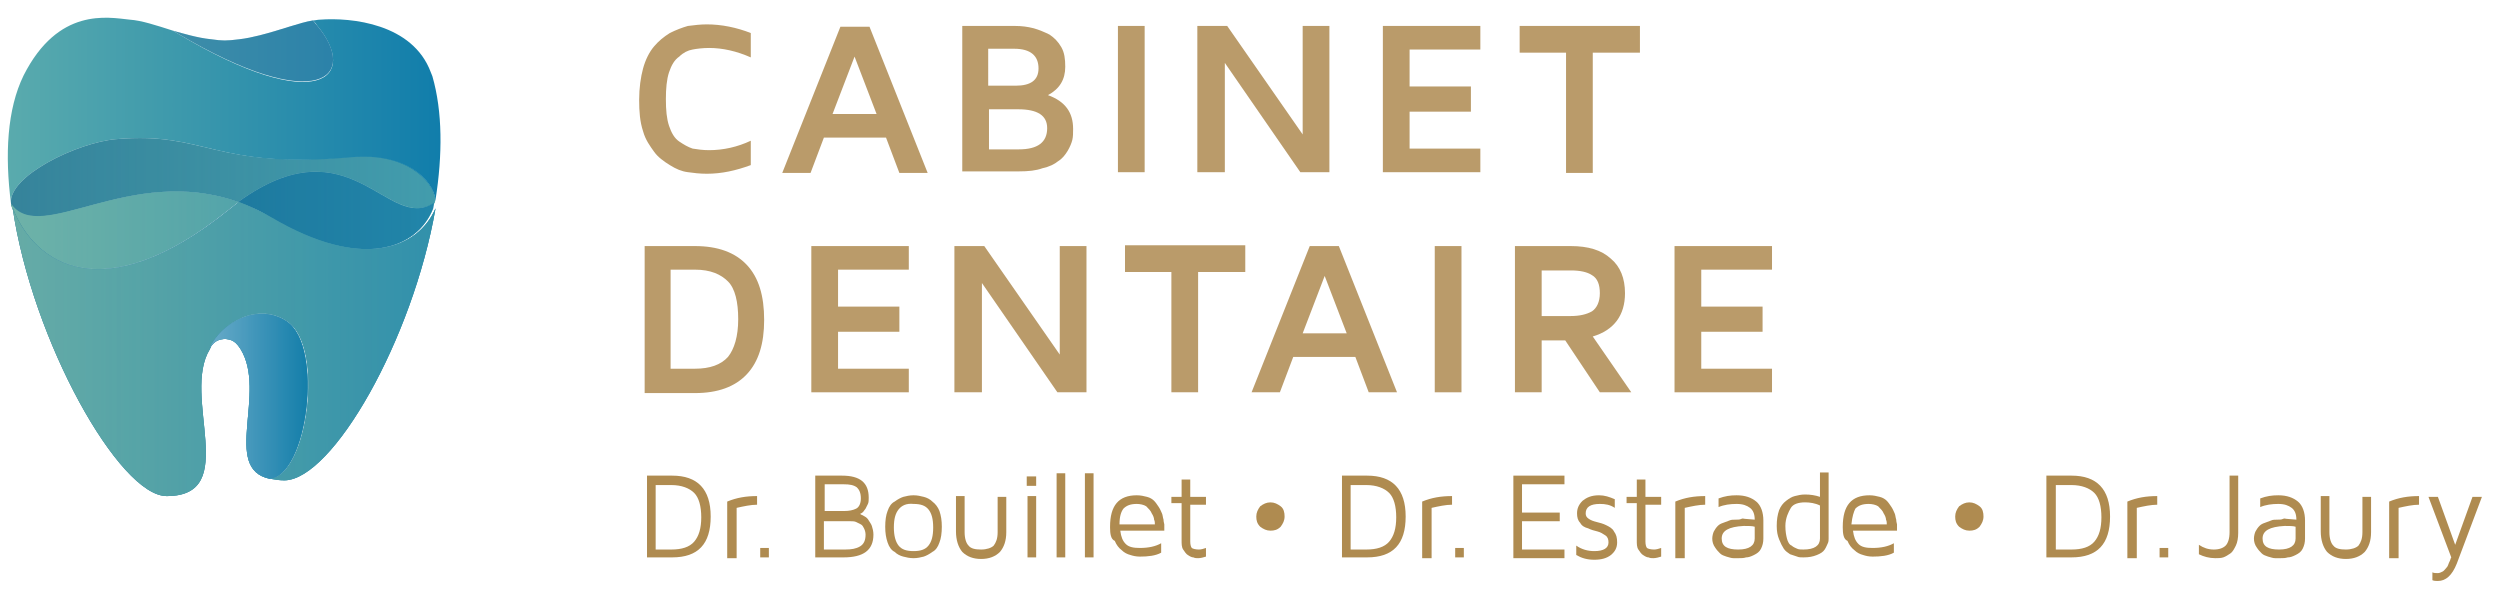 <?xml version="1.0" encoding="iso-8859-1"?>
<!-- Generator: Adobe Illustrator 15.1.0, SVG Export Plug-In  -->
<!DOCTYPE svg PUBLIC "-//W3C//DTD SVG 1.1//EN" "http://www.w3.org/Graphics/SVG/1.1/DTD/svg11.dtd">
<svg version="1.1"
	 xmlns="http://www.w3.org/2000/svg" xmlns:xlink="http://www.w3.org/1999/xlink" xmlns:a="http://ns.adobe.com/AdobeSVGViewerExtensions/3.0/"
	 x="0px" y="0px" width="318px" height="75px" viewBox="-1 1.3 318 75"
	 style="overflow:visible;enable-background:new -1 1.3 318 75;" xml:space="preserve">
<defs>
</defs>
<g>
	<path style="fill:#BA9B6A;" d="M80.8,18c-0.4-1.2-0.5-2.5-0.5-4c0-1.5,0.2-2.9,0.5-4s0.8-2.1,1.4-2.8s1.2-1.2,2-1.7
		c0.8-0.4,1.6-0.7,2.3-0.9c0.8-0.1,1.6-0.2,2.4-0.2c1.9,0,3.8,0.4,5.6,1.1v3.1c-1.8-0.8-3.6-1.2-5.3-1.2c-0.8,0-1.6,0.1-2.1,0.2
		c-0.6,0.1-1.2,0.4-1.7,0.9c-0.6,0.4-1,1.1-1.3,2c-0.3,0.9-0.4,2.1-0.4,3.4c0,1.4,0.1,2.5,0.4,3.4c0.3,0.9,0.7,1.6,1.3,2
		c0.6,0.4,1.1,0.7,1.7,0.9c0.6,0.1,1.3,0.2,2.1,0.2c1.8,0,3.6-0.4,5.3-1.2v3.1c-1.9,0.7-3.7,1.1-5.6,1.1c-0.9,0-1.7-0.1-2.4-0.2
		c-0.8-0.1-1.5-0.4-2.3-0.9s-1.5-1-2-1.7S81.1,19.1,80.8,18z"/>
	<path style="fill:#BA9B6A;" d="M98.5,23.3l7.4-18.6h3.7l7.4,18.6h-3.6l-1.7-4.5h-7.9l-1.7,4.5H98.5z M104.9,15.8h5.6l-2.8-7.3
		L104.9,15.8z"/>
	<path style="fill:#BA9B6A;" d="M121.4,23.3V4.6h6.7c0.9,0,1.6,0.1,2.4,0.3c0.7,0.2,1.4,0.5,2,0.8c0.6,0.4,1.1,0.9,1.5,1.6
		s0.5,1.5,0.5,2.5c0,1.6-0.7,2.8-2.2,3.6c2.2,0.8,3.2,2.2,3.2,4.3c0,0.5,0,1-0.1,1.4c-0.1,0.4-0.3,0.9-0.6,1.4
		c-0.3,0.5-0.7,1-1.2,1.3c-0.5,0.4-1.1,0.7-2,0.9c-0.8,0.3-1.8,0.4-3,0.4H121.4z M124.7,12.2h3.5c1.9,0,2.9-0.7,2.9-2.2
		c0-1.6-1-2.5-3.1-2.5h-3.3V12.2z M124.7,20.3h3.9c2.4,0,3.6-0.9,3.6-2.7c0-1.6-1.2-2.4-3.7-2.4h-3.7V20.3z"/>
	<path style="fill:#BA9B6A;" d="M141.2,23.3V4.6h3.4v18.6H141.2z"/>
	<path style="fill:#BA9B6A;" d="M151.3,23.3V4.6h3.8l9.6,13.8V4.6h3.4v18.6h-3.7l-9.6-13.9v13.9H151.3z"/>
	<path style="fill:#BA9B6A;" d="M174.9,23.3V4.6h12.4v3h-9v4.7h7.8v3.2h-7.8v4.7h9v3H174.9z"/>
	<path style="fill:#BA9B6A;" d="M192.3,8V4.6h15.3V8h-6v15.3h-3.4V8H192.3z"/>
	<path style="fill:#BA9B6A;" d="M81,51.2V32.6h6.4c2.9,0,5.1,0.8,6.6,2.4c1.5,1.6,2.2,3.9,2.2,7c0,3-0.7,5.3-2.2,6.9
		c-1.5,1.6-3.7,2.4-6.6,2.4H81z M84.3,48.2h3.1c1.9,0,3.3-0.5,4.2-1.5c0.8-1,1.3-2.6,1.3-4.8c0-2.2-0.4-3.9-1.3-4.8
		s-2.2-1.5-4.2-1.5h-3.1V48.2z"/>
	<path style="fill:#BA9B6A;" d="M102.2,51.2V32.6h12.4v3h-9v4.7h7.8v3.2h-7.8v4.7h9v3H102.2z"/>
	<path style="fill:#BA9B6A;" d="M120.4,51.2V32.6h3.8l9.6,13.8V32.6h3.4v18.6h-3.7l-9.6-13.9v13.9H120.4z"/>
	<path style="fill:#BA9B6A;" d="M142.1,35.9v-3.4h15.3v3.4h-6v15.3H148V35.9H142.1z"/>
	<path style="fill:#BA9B6A;" d="M158.2,51.2l7.4-18.6h3.7l7.4,18.6h-3.6l-1.7-4.5h-7.9l-1.7,4.5H158.2z M164.7,43.7h5.6l-2.8-7.3
		L164.7,43.7z"/>
	<path style="fill:#BA9B6A;" d="M181.5,51.2V32.6h3.4v18.6H181.5z"/>
	<path style="fill:#BA9B6A;" d="M191.7,51.2V32.6h7.1c2.2,0,3.9,0.5,5.1,1.6c1.2,1,1.8,2.5,1.8,4.4c0,2.8-1.4,4.7-4.1,5.5l4.9,7.1
		h-4l-4.4-6.6h-3v6.6H191.7z M195.1,41.5h3.7c1.1,0,2-0.2,2.7-0.6c0.6-0.4,1-1.2,1-2.3c0-1.1-0.3-1.9-1-2.3
		c-0.6-0.4-1.5-0.6-2.7-0.6h-3.7V41.5z"/>
	<path style="fill:#BA9B6A;" d="M212,51.2V32.6h12.4v3h-9v4.7h7.8v3.2h-7.8v4.7h9v3H212z"/>
</g>
<g>
	<path style="fill:#AF8B50;" d="M81.3,72.2V61.8h3.2c3.2,0,4.9,1.7,4.9,5.2s-1.6,5.2-4.9,5.2H81.3z M82.4,71.2h2
		c1.3,0,2.3-0.3,2.9-1s0.9-1.7,0.9-3.1s-0.3-2.5-0.9-3.1s-1.6-1-2.9-1h-2V71.2z"/>
	<path style="fill:#AF8B50;" d="M91.5,72.2v-7.1c1.2-0.5,2.4-0.7,3.8-0.7v1.1c-0.8,0-1.7,0.2-2.6,0.4v6.4H91.5z"/>
	<path style="fill:#AF8B50;" d="M95.7,72.2V71h1.1v1.2H95.7z"/>
	<path style="fill:#AF8B50;" d="M102.7,72.2V61.8h3.4c2.3,0,3.4,0.9,3.4,2.8c0,0.3,0,0.6-0.1,0.8c-0.1,0.2-0.2,0.4-0.3,0.6
		c-0.1,0.1-0.2,0.3-0.3,0.4c-0.1,0.1-0.2,0.2-0.3,0.2l-0.1,0.1c0.1,0,0.1,0,0.2,0.1c0.1,0,0.2,0.1,0.4,0.2c0.2,0.1,0.4,0.3,0.5,0.5
		s0.3,0.4,0.4,0.7s0.2,0.7,0.2,1.1c0,2-1.3,2.9-3.8,2.9H102.7z M103.8,66.3h2.6c0.6,0,1.1-0.1,1.5-0.3c0.4-0.2,0.6-0.7,0.6-1.3
		c0-0.7-0.2-1.1-0.5-1.4c-0.4-0.3-0.9-0.4-1.7-0.4h-2.4V66.3z M103.8,71.2h2.7c0.8,0,1.4-0.1,1.9-0.4s0.7-0.8,0.7-1.5
		c0-0.3-0.1-0.6-0.2-0.8c-0.1-0.2-0.2-0.4-0.4-0.5s-0.4-0.2-0.6-0.3c-0.2-0.1-0.5-0.1-0.7-0.1c-0.2,0-0.5,0-0.7,0h-2.7V71.2z"/>
	<path style="fill:#AF8B50;" d="M111.9,70.3c-0.2-0.6-0.3-1.2-0.3-2s0.1-1.5,0.3-2c0.2-0.6,0.5-1,0.9-1.2c0.4-0.3,0.8-0.5,1.1-0.6
		c0.4-0.1,0.8-0.2,1.3-0.2c0.5,0,0.9,0.1,1.3,0.2c0.4,0.1,0.8,0.3,1.1,0.6c0.4,0.3,0.7,0.7,0.9,1.2c0.2,0.6,0.3,1.2,0.3,2
		s-0.1,1.5-0.3,2c-0.2,0.6-0.5,1-0.9,1.2c-0.4,0.3-0.8,0.5-1.1,0.6c-0.4,0.1-0.8,0.2-1.3,0.2c-0.5,0-0.9-0.1-1.3-0.2
		c-0.4-0.1-0.8-0.3-1.1-0.6C112.4,71.3,112.1,70.9,111.9,70.3z M113.3,66.1c-0.4,0.5-0.6,1.2-0.6,2.3c0,1,0.2,1.8,0.6,2.3
		c0.4,0.5,1,0.7,1.9,0.7c0.9,0,1.5-0.2,1.9-0.7c0.4-0.5,0.6-1.2,0.6-2.3s-0.2-1.8-0.6-2.3c-0.4-0.5-1-0.7-1.9-0.7
		C114.3,65.3,113.7,65.6,113.3,66.1z"/>
	<path style="fill:#AF8B50;" d="M120.6,68.9v-4.5h1.1V69c0,0.8,0.2,1.4,0.5,1.7c0.3,0.4,0.9,0.5,1.6,0.5c0.7,0,1.3-0.2,1.6-0.5
		c0.3-0.4,0.5-0.9,0.5-1.7v-4.5h1.1v4.5c0,1.1-0.3,1.9-0.8,2.5c-0.6,0.6-1.4,0.9-2.4,0.9s-1.8-0.3-2.4-0.9
		C120.9,70.9,120.6,70,120.6,68.9z"/>
	<path style="fill:#AF8B50;" d="M129.6,63.1v-1.2h1.2v1.2H129.6z M129.7,72.2h1.1v-7.8h-1.1V72.2z"/>
	<path style="fill:#AF8B50;" d="M133.4,72.2V61.5h1.1v10.7H133.4z"/>
	<path style="fill:#AF8B50;" d="M137,72.2V61.5h1.1v10.7H137z"/>
	<path style="fill:#AF8B50;" d="M140.2,68.4C140.2,68.4,140.2,68.4,140.2,68.4c0-0.1,0-0.1,0-0.1c0-2.7,1.1-4,3.4-4
		c0.5,0,0.9,0.1,1.3,0.2c0.4,0.1,0.7,0.3,0.9,0.5s0.4,0.5,0.6,0.8s0.3,0.6,0.4,0.8s0.1,0.5,0.2,0.8c0,0.3,0.1,0.5,0.1,0.6v0.3l0,0.5
		h-5.6c0.1,0.8,0.3,1.3,0.7,1.7s1,0.5,1.8,0.5c1.1,0,2-0.2,2.7-0.6v1.2c-0.7,0.4-1.7,0.5-2.7,0.5c0,0,0,0,0,0
		c-0.5,0-0.9-0.1-1.2-0.2c-0.4-0.1-0.8-0.3-1.1-0.6c-0.4-0.3-0.7-0.7-0.9-1.2C140.3,69.9,140.2,69.2,140.2,68.4z M141.4,68h4.5
		c0-0.2,0-0.4-0.1-0.6c0-0.2-0.1-0.5-0.3-0.8c-0.1-0.3-0.4-0.6-0.7-0.9c-0.3-0.2-0.8-0.3-1.2-0.3c-0.8,0-1.3,0.2-1.7,0.6
		C141.6,66.4,141.4,67,141.4,68z"/>
	<path style="fill:#AF8B50;" d="M148,65.5v-1h1.3v-2.2h1.1v2.2h2v1h-2v4.7c0,0.4,0.1,0.7,0.2,0.8s0.5,0.2,0.9,0.2
		c0.3,0,0.6-0.1,0.9-0.2v1.1c-0.3,0.1-0.7,0.2-1,0.2c0,0,0,0,0,0c-0.2,0-0.4,0-0.6-0.1c-0.2,0-0.4-0.1-0.7-0.3
		c-0.2-0.1-0.4-0.4-0.6-0.7c-0.2-0.3-0.2-0.7-0.2-1.2v-4.7H148z"/>
	<path style="fill:#AF8B50;" d="M159.3,68.3c-0.4-0.4-0.5-0.8-0.5-1.3c0-0.5,0.2-0.9,0.5-1.3c0.4-0.3,0.8-0.5,1.3-0.5
		c0.5,0,0.9,0.2,1.3,0.5s0.5,0.8,0.5,1.3c0,0.5-0.2,0.9-0.5,1.3c-0.4,0.4-0.8,0.5-1.3,0.5C160.1,68.8,159.7,68.6,159.3,68.3z"/>
	<path style="fill:#AF8B50;" d="M169.7,72.2V61.8h3.2c3.2,0,4.9,1.7,4.9,5.2s-1.6,5.2-4.9,5.2H169.7z M170.8,71.2h2
		c1.3,0,2.3-0.3,2.9-1s0.9-1.7,0.9-3.1s-0.3-2.5-0.9-3.1s-1.6-1-2.9-1h-2V71.2z"/>
	<path style="fill:#AF8B50;" d="M179.9,72.2v-7.1c1.2-0.5,2.4-0.7,3.8-0.7v1.1c-0.8,0-1.7,0.2-2.6,0.4v6.4H179.9z"/>
	<path style="fill:#AF8B50;" d="M184.1,72.2V71h1.1v1.2H184.1z"/>
	<path style="fill:#AF8B50;" d="M191.5,72.2V61.8h6.5v1.1h-5.4v3.6h4.8v1.1h-4.8v3.6h5.4v1.1H191.5z"/>
	<path style="fill:#AF8B50;" d="M199.6,66.6c0-0.6,0.2-1.1,0.7-1.6c0.5-0.4,1.1-0.7,2.1-0.7c0.7,0,1.3,0.2,2,0.5v1.1
		c-0.6-0.4-1.2-0.5-1.9-0.5c-1.2,0-1.8,0.4-1.8,1.2c0,0.3,0.1,0.5,0.4,0.7c0.3,0.2,0.6,0.3,1,0.4c0.4,0.1,0.8,0.2,1.2,0.4
		c0.4,0.2,0.8,0.4,1,0.8c0.3,0.4,0.4,0.8,0.4,1.4c0,0.7-0.3,1.2-0.8,1.6c-0.5,0.4-1.2,0.6-2.1,0.6c-0.9,0-1.6-0.2-2.3-0.6v-1.2
		c0.7,0.5,1.5,0.7,2.3,0.7c1.2,0,1.8-0.4,1.8-1.1c0-0.4-0.1-0.7-0.4-0.9s-0.6-0.4-1-0.5c-0.4-0.1-0.8-0.2-1.2-0.4
		c-0.4-0.1-0.8-0.3-1-0.7C199.7,67.5,199.6,67.1,199.6,66.6z"/>
	<path style="fill:#AF8B50;" d="M205.9,65.5v-1h1.3v-2.2h1.1v2.2h2v1h-2v4.7c0,0.4,0.1,0.7,0.2,0.8s0.5,0.2,0.9,0.2
		c0.3,0,0.6-0.1,0.9-0.2v1.1c-0.3,0.1-0.7,0.2-1,0.2c0,0,0,0,0,0c-0.2,0-0.4,0-0.6-0.1c-0.2,0-0.4-0.1-0.7-0.3
		c-0.2-0.1-0.4-0.4-0.6-0.7c-0.2-0.3-0.2-0.7-0.2-1.2v-4.7H205.9z"/>
	<path style="fill:#AF8B50;" d="M212.1,72.2v-7.1c1.2-0.5,2.4-0.7,3.8-0.7v1.1c-0.8,0-1.7,0.2-2.6,0.4v6.4H212.1z"/>
	<path style="fill:#AF8B50;" d="M216.8,69.8c0-0.3,0.1-0.7,0.2-0.9s0.3-0.5,0.5-0.7c0.2-0.2,0.4-0.3,0.7-0.4
		c0.3-0.1,0.5-0.2,0.8-0.3c0.2-0.1,0.5-0.1,0.8-0.1c0.3,0,0.5,0,0.7-0.1s0.3,0,0.5,0l1.2,0.1c0-0.7-0.2-1.2-0.6-1.5
		c-0.4-0.3-0.9-0.5-1.7-0.5c-0.8,0-1.6,0.1-2.3,0.4v-1.1c0.8-0.3,1.5-0.4,2.3-0.4c1.1,0,1.9,0.3,2.5,0.8c0.6,0.5,0.9,1.4,0.9,2.4
		v2.3c0,0.5-0.1,0.9-0.3,1.3c-0.2,0.4-0.5,0.6-0.9,0.8c-0.4,0.2-0.7,0.3-1,0.3c-0.3,0.1-0.6,0.1-0.9,0.1c-0.2,0-0.5,0-0.7,0
		c-0.3,0-0.5-0.1-0.9-0.2c-0.3-0.1-0.6-0.2-0.8-0.4c-0.2-0.2-0.4-0.4-0.6-0.7C216.9,70.6,216.8,70.2,216.8,69.8z M218,69.8
		c0,1,0.7,1.4,2.1,1.4c0,0,0,0,0,0c1.4,0,2.1-0.5,2.1-1.4v-1.5c-0.3-0.1-0.8-0.1-1.4-0.1C218.9,68.3,218,68.8,218,69.8z"/>
	<path style="fill:#AF8B50;" d="M225,68.2c0-0.8,0.1-1.4,0.3-2c0.2-0.5,0.5-0.9,0.9-1.2c0.4-0.3,0.7-0.5,1.1-0.6
		c0.4-0.1,0.8-0.2,1.3-0.2c0.7,0,1.3,0.1,1.9,0.3v-3.1h1.1v8.4c0,0.2,0,0.4-0.1,0.6c-0.1,0.2-0.2,0.5-0.4,0.8s-0.5,0.5-1,0.7
		s-1,0.3-1.7,0.3c-0.3,0-0.6,0-0.8-0.1c-0.3-0.1-0.6-0.2-0.9-0.3c-0.3-0.2-0.6-0.4-0.8-0.7c-0.2-0.3-0.4-0.7-0.6-1.2
		S225,68.9,225,68.2z M226.1,68.2c0,0.7,0.1,1.2,0.2,1.6c0.1,0.4,0.3,0.8,0.6,0.9c0.2,0.2,0.5,0.3,0.7,0.4c0.2,0.1,0.5,0.1,0.8,0.1
		c1.4,0,2.1-0.5,2.1-1.4v-4.2c-0.6-0.3-1.3-0.4-1.9-0.4c-0.8,0-1.5,0.2-1.8,0.7S226.1,67.2,226.1,68.2z"/>
	<path style="fill:#AF8B50;" d="M233.4,68.4C233.4,68.4,233.4,68.4,233.4,68.4c0-0.1,0-0.1,0-0.1c0-2.7,1.1-4,3.4-4
		c0.5,0,0.9,0.1,1.3,0.2c0.4,0.1,0.7,0.3,0.9,0.5s0.4,0.5,0.6,0.8s0.3,0.6,0.4,0.8s0.1,0.5,0.2,0.8c0,0.3,0.1,0.5,0.1,0.6v0.3l0,0.5
		h-5.6c0.1,0.8,0.3,1.3,0.7,1.7s1,0.5,1.8,0.5c1.1,0,2-0.2,2.7-0.6v1.2c-0.7,0.4-1.7,0.5-2.7,0.5c0,0,0,0,0,0
		c-0.5,0-0.9-0.1-1.2-0.2c-0.4-0.1-0.8-0.3-1.1-0.6c-0.4-0.3-0.7-0.7-0.9-1.2C233.5,69.9,233.4,69.2,233.4,68.4z M234.5,68h4.5
		c0-0.2,0-0.4-0.1-0.6c0-0.2-0.1-0.5-0.3-0.8c-0.1-0.3-0.4-0.6-0.7-0.9c-0.3-0.2-0.8-0.3-1.2-0.3c-0.8,0-1.3,0.2-1.7,0.6
		C234.8,66.4,234.6,67,234.5,68z"/>
	<path style="fill:#AF8B50;" d="M248.2,68.3c-0.4-0.4-0.5-0.8-0.5-1.3c0-0.5,0.2-0.9,0.5-1.3c0.4-0.3,0.8-0.5,1.3-0.5
		c0.5,0,0.9,0.2,1.3,0.5s0.5,0.8,0.5,1.3c0,0.5-0.2,0.9-0.5,1.3c-0.4,0.4-0.8,0.5-1.3,0.5C249,68.8,248.6,68.6,248.2,68.3z"/>
	<path style="fill:#AF8B50;" d="M259.3,72.2V61.8h3.2c3.2,0,4.9,1.7,4.9,5.2s-1.6,5.2-4.9,5.2H259.3z M260.5,71.2h2
		c1.3,0,2.3-0.3,2.9-1s0.9-1.7,0.9-3.1s-0.3-2.5-0.9-3.1s-1.6-1-2.9-1h-2V71.2z"/>
	<path style="fill:#AF8B50;" d="M269.6,72.2v-7.1c1.2-0.5,2.4-0.7,3.8-0.7v1.1c-0.8,0-1.7,0.2-2.6,0.4v6.4H269.6z"/>
	<path style="fill:#AF8B50;" d="M273.7,72.2V71h1.1v1.2H273.7z"/>
	<path style="fill:#AF8B50;" d="M278.7,71.8v-1.2c0.6,0.4,1.2,0.6,1.9,0.6c0.7,0,1.2-0.2,1.5-0.5c0.3-0.3,0.5-0.9,0.5-1.7v-7.2h1.1
		v7.3c0,0.6-0.1,1.2-0.3,1.6c-0.2,0.4-0.4,0.8-0.7,1c-0.3,0.2-0.6,0.4-0.9,0.5c-0.3,0.1-0.7,0.1-1,0.1
		C280,72.3,279.3,72.1,278.7,71.8z"/>
	<path style="fill:#AF8B50;" d="M285.7,69.8c0-0.3,0.1-0.7,0.2-0.9s0.3-0.5,0.5-0.7c0.2-0.2,0.4-0.3,0.7-0.4
		c0.3-0.1,0.5-0.2,0.8-0.3c0.2-0.1,0.5-0.1,0.8-0.1c0.3,0,0.5,0,0.7-0.1s0.3,0,0.5,0l1.2,0.1c0-0.7-0.2-1.2-0.6-1.5
		c-0.4-0.3-0.9-0.5-1.7-0.5c-0.8,0-1.6,0.1-2.3,0.4v-1.1c0.8-0.3,1.5-0.4,2.3-0.4c1.1,0,1.9,0.3,2.5,0.8c0.6,0.5,0.9,1.4,0.9,2.4
		v2.3c0,0.5-0.1,0.9-0.3,1.3c-0.2,0.4-0.5,0.6-0.9,0.8c-0.4,0.2-0.7,0.3-1,0.3c-0.3,0.1-0.6,0.1-0.9,0.1c-0.2,0-0.5,0-0.7,0
		c-0.3,0-0.5-0.1-0.9-0.2c-0.3-0.1-0.6-0.2-0.8-0.4c-0.2-0.2-0.4-0.4-0.6-0.7C285.8,70.6,285.7,70.2,285.7,69.8z M286.8,69.8
		c0,1,0.7,1.4,2.1,1.4c0,0,0,0,0,0c1.4,0,2.1-0.5,2.1-1.4v-1.5c-0.3-0.1-0.8-0.1-1.4-0.1C287.7,68.3,286.8,68.8,286.8,69.8z"/>
	<path style="fill:#AF8B50;" d="M294.2,68.9v-4.5h1.1V69c0,0.8,0.2,1.4,0.5,1.7c0.3,0.4,0.9,0.5,1.6,0.5c0.7,0,1.3-0.2,1.6-0.5
		c0.3-0.4,0.5-0.9,0.5-1.7v-4.5h1.1v4.5c0,1.1-0.3,1.9-0.8,2.5c-0.6,0.6-1.4,0.9-2.4,0.9s-1.8-0.3-2.4-0.9
		C294.5,70.9,294.2,70,294.2,68.9z"/>
	<path style="fill:#AF8B50;" d="M302.9,72.2v-7.1c1.2-0.5,2.4-0.7,3.8-0.7v1.1c-0.8,0-1.7,0.2-2.6,0.4v6.4H302.9z"/>
	<path style="fill:#AF8B50;" d="M307.9,64.5h1.2l2.2,6.1l2.2-6.1h1.2l-3.2,8.5c-0.6,1.5-1.4,2.2-2.4,2.2c-0.2,0-0.5,0-0.7-0.1v-1
		c0.2,0.1,0.4,0.1,0.7,0.1c0.2,0,0.4-0.1,0.6-0.2c0.2-0.1,0.3-0.3,0.5-0.5s0.2-0.4,0.3-0.6c0.1-0.2,0.2-0.4,0.2-0.5l0.1-0.2
		L307.9,64.5z"/>
</g>
<linearGradient id="SVGID_1_" gradientUnits="userSpaceOnUse" x1="0.445" y1="27.243" x2="0.456" y2="27.243">
	<stop  offset="0" style="stop-color:#8CCAAE"/>
	<stop  offset="1" style="stop-color:#0073AB"/>
	<a:midPointStop  offset="0" style="stop-color:#8CCAAE"/>
	<a:midPointStop  offset="0.5" style="stop-color:#8CCAAE"/>
	<a:midPointStop  offset="1" style="stop-color:#0073AB"/>
</linearGradient>
<path style="fill:url(#SVGID_1_);" d="M0.4,27.2C0.4,27.2,0.4,27.2,0.4,27.2C0.4,27.3,0.5,27.3,0.4,27.2C0.5,27.3,0.4,27.2,0.4,27.2
	z"/>
<linearGradient id="SVGID_2_" gradientUnits="userSpaceOnUse" x1="0.424" y1="27.243" x2="50.02" y2="27.243">
	<stop  offset="0" style="stop-color:#00497F"/>
	<stop  offset="1" style="stop-color:#8CCAAE"/>
	<a:midPointStop  offset="0" style="stop-color:#00497F"/>
	<a:midPointStop  offset="0.5" style="stop-color:#00497F"/>
	<a:midPointStop  offset="1" style="stop-color:#8CCAAE"/>
</linearGradient>
<path style="opacity:0.4;fill:url(#SVGID_2_);" d="M0.4,27.2C0.4,27.2,0.4,27.2,0.4,27.2C0.4,27.3,0.5,27.3,0.4,27.2
	C0.5,27.3,0.4,27.2,0.4,27.2z"/>
<linearGradient id="SVGID_3_" gradientUnits="userSpaceOnUse" x1="-37.609" y1="27.492" x2="67.428" y2="27.492">
	<stop  offset="0" style="stop-color:#8CCAAE"/>
	<stop  offset="1" style="stop-color:#0073AB"/>
	<a:midPointStop  offset="0" style="stop-color:#8CCAAE"/>
	<a:midPointStop  offset="0.5" style="stop-color:#8CCAAE"/>
	<a:midPointStop  offset="1" style="stop-color:#0073AB"/>
</linearGradient>
<path style="fill:url(#SVGID_3_);" d="M0.5,27.6c0,0,0,0.1,0,0.1c0-0.1,0-0.3-0.1-0.4c0,0,0,0,0,0c0,0,0,0,0,0
	C0.5,27.4,0.5,27.5,0.5,27.6z"/>
<linearGradient id="SVGID_4_" gradientUnits="userSpaceOnUse" x1="0.421" y1="27.492" x2="54.49" y2="27.492">
	<stop  offset="0" style="stop-color:#00497F"/>
	<stop  offset="1" style="stop-color:#8CCAAE"/>
	<a:midPointStop  offset="0" style="stop-color:#00497F"/>
	<a:midPointStop  offset="0.5" style="stop-color:#00497F"/>
	<a:midPointStop  offset="1" style="stop-color:#8CCAAE"/>
</linearGradient>
<path style="opacity:0.4;fill:url(#SVGID_4_);" d="M0.5,27.6c0,0,0,0.1,0,0.1c0-0.1,0-0.3-0.1-0.4c0,0,0,0,0,0c0,0,0,0,0,0
	C0.5,27.4,0.5,27.5,0.5,27.6z"/>
<linearGradient id="SVGID_5_" gradientUnits="userSpaceOnUse" x1="-3.325" y1="27.492" x2="92.753" y2="27.492">
	<stop  offset="0" style="stop-color:#8CCAAE"/>
	<stop  offset="1" style="stop-color:#0073AB"/>
	<a:midPointStop  offset="0" style="stop-color:#8CCAAE"/>
	<a:midPointStop  offset="0.5" style="stop-color:#8CCAAE"/>
	<a:midPointStop  offset="1" style="stop-color:#0073AB"/>
</linearGradient>
<path style="opacity:0.7;fill:url(#SVGID_5_);adobe-blending-mode:multiply;" d="M0.5,27.6c0,0,0,0.1,0,0.1c0-0.1,0-0.3-0.1-0.4
	c0,0,0,0,0,0c0,0,0,0,0,0C0.5,27.4,0.5,27.5,0.5,27.6z"/>
<linearGradient id="SVGID_6_" gradientUnits="userSpaceOnUse" x1="-37.601" y1="15.363" x2="67.412" y2="15.363">
	<stop  offset="0" style="stop-color:#8CCAAE"/>
	<stop  offset="1" style="stop-color:#0073AB"/>
	<a:midPointStop  offset="0" style="stop-color:#8CCAAE"/>
	<a:midPointStop  offset="0.5" style="stop-color:#8CCAAE"/>
	<a:midPointStop  offset="1" style="stop-color:#0073AB"/>
</linearGradient>
<path style="fill:url(#SVGID_6_);" d="M13.8,19c11.5-1,12.4,3.9,29.9,2.3c6.9-0.6,10.3,2.8,10.7,5.4C55.3,21,55.3,15.5,54,11
	l-0.2-0.5c-2.3-6.2-10.1-7-14.1-6.7c-0.3,0-0.6,0.1-0.9,0.1c0.2,0.2,0.4,0.4,0.5,0.6c5.5,6.6,0.2,11.8-17.8,1
	c-0.2-0.1-0.3-0.2-0.5-0.3c-2.2-0.7-4-1.3-5.5-1.4C12.7,3.5,6.4,2.2,2,10.9C-0.1,15.2-0.4,21,0.4,27.2C0,23.7,8.9,19.4,13.8,19z"/>
<linearGradient id="SVGID_7_" gradientUnits="userSpaceOnUse" x1="-37.601" y1="23.855" x2="67.412" y2="23.855">
	<stop  offset="0" style="stop-color:#8CCAAE"/>
	<stop  offset="1" style="stop-color:#0073AB"/>
	<a:midPointStop  offset="0" style="stop-color:#8CCAAE"/>
	<a:midPointStop  offset="0.5" style="stop-color:#8CCAAE"/>
	<a:midPointStop  offset="1" style="stop-color:#0073AB"/>
</linearGradient>
<path style="fill:url(#SVGID_7_);" d="M29.3,27c14.3-10.4,19,4,25,0.1c0-0.2,0.1-0.3,0.1-0.5c-0.4-2.5-3.8-6-10.7-5.4
	C26.1,22.9,25.3,18,13.8,19C8.9,19.4,0,23.7,0.4,27.2c0,0,0,0,0,0.1C4.1,32.6,15.5,22.1,29.3,27z"/>
<linearGradient id="SVGID_8_" gradientUnits="userSpaceOnUse" x1="0.432" y1="23.855" x2="54.488" y2="23.855">
	<stop  offset="0" style="stop-color:#00497F"/>
	<stop  offset="1" style="stop-color:#8CCAAE"/>
	<a:midPointStop  offset="0" style="stop-color:#00497F"/>
	<a:midPointStop  offset="0.5" style="stop-color:#00497F"/>
	<a:midPointStop  offset="1" style="stop-color:#8CCAAE"/>
</linearGradient>
<path style="opacity:0.4;fill:url(#SVGID_8_);" d="M54.4,26.7c-0.4-2.5-3.8-6-10.7-5.4C26.1,22.9,25.3,18,13.8,19
	C8.9,19.4,0,23.7,0.4,27.2c0,0,0,0,0,0.1c3.6,5.3,15-5.1,28.9-0.2c14.3-10.4,19,4,25,0.1"/>
<linearGradient id="SVGID_9_" gradientUnits="userSpaceOnUse" x1="-37.6" y1="28.093" x2="67.412" y2="28.093">
	<stop  offset="0" style="stop-color:#8CCAAE"/>
	<stop  offset="1" style="stop-color:#0073AB"/>
	<a:midPointStop  offset="0" style="stop-color:#8CCAAE"/>
	<a:midPointStop  offset="0.5" style="stop-color:#8CCAAE"/>
	<a:midPointStop  offset="1" style="stop-color:#0073AB"/>
</linearGradient>
<path style="fill:url(#SVGID_9_);" d="M29.3,27c1.4,0.5,2.8,1.1,4.2,2c11.6,6.8,18.6,3.9,20.6-1.2c0-0.2,0.1-0.5,0.1-0.7
	C48.3,31,43.6,16.6,29.3,27z"/>
<linearGradient id="SVGID_10_" gradientUnits="userSpaceOnUse" x1="0.421" y1="28.093" x2="54.476" y2="28.093">
	<stop  offset="0" style="stop-color:#00497F"/>
	<stop  offset="1" style="stop-color:#8CCAAE"/>
	<a:midPointStop  offset="0" style="stop-color:#00497F"/>
	<a:midPointStop  offset="0.5" style="stop-color:#00497F"/>
	<a:midPointStop  offset="1" style="stop-color:#8CCAAE"/>
</linearGradient>
<path style="opacity:0.4;fill:url(#SVGID_10_);" d="M29.3,27c1.4,0.5,2.8,1.1,4.2,2c11.6,6.8,18.6,3.9,20.6-1.2
	c0-0.2,0.1-0.5,0.1-0.7C48.3,31,43.6,16.6,29.3,27z"/>
<linearGradient id="SVGID_11_" gradientUnits="userSpaceOnUse" x1="-37.014" y1="28.093" x2="65.999" y2="28.093">
	<stop  offset="0" style="stop-color:#00497F"/>
	<stop  offset="1" style="stop-color:#0073AB"/>
	<a:midPointStop  offset="0" style="stop-color:#00497F"/>
	<a:midPointStop  offset="0.5" style="stop-color:#00497F"/>
	<a:midPointStop  offset="1" style="stop-color:#0073AB"/>
</linearGradient>
<path style="opacity:0.5;fill:url(#SVGID_11_);" d="M29.3,27c1.4,0.5,2.8,1.1,4.2,2c11.6,6.8,18.6,3.9,20.6-1.2
	c0-0.2,0.1-0.5,0.1-0.7C48.3,31,43.6,16.6,29.3,27z"/>
<linearGradient id="SVGID_12_" gradientUnits="userSpaceOnUse" x1="-37.602" y1="30.622" x2="67.413" y2="30.622">
	<stop  offset="0" style="stop-color:#8CCAAE"/>
	<stop  offset="1" style="stop-color:#0073AB"/>
	<a:midPointStop  offset="0" style="stop-color:#8CCAAE"/>
	<a:midPointStop  offset="0.5" style="stop-color:#8CCAAE"/>
	<a:midPointStop  offset="1" style="stop-color:#0073AB"/>
</linearGradient>
<path style="fill:url(#SVGID_12_);" d="M27.9,28.1c0.5-0.4,0.9-0.7,1.4-1.1c-13.8-4.9-25.2,5.6-28.9,0.2c0,0.1,0,0.3,0.1,0.4
	C3.2,34.7,11.9,40.9,27.9,28.1z"/>
<linearGradient id="SVGID_13_" gradientUnits="userSpaceOnUse" x1="0.421" y1="30.622" x2="54.477" y2="30.622">
	<stop  offset="0" style="stop-color:#00497F"/>
	<stop  offset="1" style="stop-color:#8CCAAE"/>
	<a:midPointStop  offset="0" style="stop-color:#00497F"/>
	<a:midPointStop  offset="0.5" style="stop-color:#00497F"/>
	<a:midPointStop  offset="1" style="stop-color:#8CCAAE"/>
</linearGradient>
<path style="opacity:0.4;fill:url(#SVGID_13_);" d="M27.9,28.1c0.5-0.4,0.9-0.7,1.4-1.1c-13.8-4.9-25.2,5.6-28.9,0.2
	c0,0.1,0,0.3,0.1,0.4C3.2,34.7,11.9,40.9,27.9,28.1z"/>
<linearGradient id="SVGID_14_" gradientUnits="userSpaceOnUse" x1="-3.325" y1="30.622" x2="92.732" y2="30.622">
	<stop  offset="0" style="stop-color:#8CCAAE"/>
	<stop  offset="1" style="stop-color:#0073AB"/>
	<a:midPointStop  offset="0" style="stop-color:#8CCAAE"/>
	<a:midPointStop  offset="0.5" style="stop-color:#8CCAAE"/>
	<a:midPointStop  offset="1" style="stop-color:#0073AB"/>
</linearGradient>
<path style="opacity:0.7;fill:url(#SVGID_14_);adobe-blending-mode:multiply;" d="M0.5,27.7c2.7,7,11.4,13.2,27.4,0.4
	c0.5-0.4,0.9-0.7,1.4-1.1c-13.8-4.9-25.2,5.6-28.9,0.2"/>
<linearGradient id="SVGID_15_" gradientUnits="userSpaceOnUse" x1="-37.6" y1="45.739" x2="67.412" y2="45.739">
	<stop  offset="0" style="stop-color:#8CCAAE"/>
	<stop  offset="1" style="stop-color:#0073AB"/>
	<a:midPointStop  offset="0" style="stop-color:#8CCAAE"/>
	<a:midPointStop  offset="0.5" style="stop-color:#8CCAAE"/>
	<a:midPointStop  offset="1" style="stop-color:#0073AB"/>
</linearGradient>
<path style="fill:url(#SVGID_15_);" d="M33.6,29c-1.4-0.8-2.9-1.5-4.2-2c-0.4,0.3-0.9,0.7-1.4,1.1c-16,12.8-24.7,6.7-27.4-0.4
	c2.5,17,13.6,36.7,19.6,36.7c9.5,0,1.8-12.7,5.5-18.7c1.3-3.4,6.2-6.1,9.9-3.5c4.7,3.2,2.6,19.5-2.2,20c0.5,0.1,1.1,0.2,1.8,0.2
	c6.1-0.1,16.3-17.9,19.2-34.6C52.2,32.9,45.2,35.8,33.6,29z"/>
<linearGradient id="SVGID_16_" gradientUnits="userSpaceOnUse" x1="0.421" y1="45.739" x2="54.477" y2="45.739">
	<stop  offset="0" style="stop-color:#00497F"/>
	<stop  offset="1" style="stop-color:#8CCAAE"/>
	<a:midPointStop  offset="0" style="stop-color:#00497F"/>
	<a:midPointStop  offset="0.5" style="stop-color:#00497F"/>
	<a:midPointStop  offset="1" style="stop-color:#8CCAAE"/>
</linearGradient>
<path style="opacity:0.4;fill:url(#SVGID_16_);" d="M33.6,29c-1.4-0.8-2.9-1.5-4.2-2c-0.4,0.3-0.9,0.7-1.4,1.1
	c-16,12.8-24.7,6.7-27.4-0.4c2.5,17,13.6,36.7,19.6,36.7c9.5,0,1.8-12.7,5.5-18.7c1.3-3.4,6.2-6.1,9.9-3.5c4.7,3.2,2.6,19.5-2.2,20
	c0.5,0.1,1.1,0.2,1.8,0.2c6.1-0.1,16.3-17.9,19.2-34.6C52.2,32.9,45.2,35.8,33.6,29z"/>
<linearGradient id="SVGID_17_" gradientUnits="userSpaceOnUse" x1="-37.014" y1="45.739" x2="65.999" y2="45.739">
	<stop  offset="0" style="stop-color:#00497F"/>
	<stop  offset="1" style="stop-color:#0073AB"/>
	<a:midPointStop  offset="0" style="stop-color:#00497F"/>
	<a:midPointStop  offset="0.5" style="stop-color:#00497F"/>
	<a:midPointStop  offset="1" style="stop-color:#0073AB"/>
</linearGradient>
<path style="opacity:0.5;fill:url(#SVGID_17_);" d="M33.6,29c-1.4-0.8-2.9-1.5-4.2-2c-0.4,0.3-0.9,0.7-1.4,1.1
	c-16,12.8-24.7,6.7-27.4-0.4c2.5,17,13.6,36.7,19.6,36.7c9.5,0,1.8-12.7,5.5-18.7c1.3-3.4,6.2-6.1,9.9-3.5c4.7,3.2,2.6,19.5-2.2,20
	c0.5,0.1,1.1,0.2,1.8,0.2c6.1-0.1,16.3-17.9,19.2-34.6C52.2,32.9,45.2,35.8,33.6,29z"/>
<linearGradient id="SVGID_18_" gradientUnits="userSpaceOnUse" x1="-3.324" y1="45.739" x2="92.73" y2="45.739">
	<stop  offset="0" style="stop-color:#8CCAAE"/>
	<stop  offset="1" style="stop-color:#0073AB"/>
	<a:midPointStop  offset="0" style="stop-color:#8CCAAE"/>
	<a:midPointStop  offset="0.5" style="stop-color:#8CCAAE"/>
	<a:midPointStop  offset="1" style="stop-color:#0073AB"/>
</linearGradient>
<path style="opacity:0.7;fill:url(#SVGID_18_);adobe-blending-mode:multiply;" d="M33.6,29c-1.4-0.8-2.9-1.5-4.2-2
	c-0.4,0.3-0.9,0.7-1.4,1.1c-16,12.8-24.7,6.7-27.4-0.4c2.5,17,13.6,36.7,19.6,36.7c9.5,0,1.8-12.7,5.5-18.7c1.3-3.4,6.2-6.1,9.9-3.5
	c4.7,3.2,2.6,19.5-2.2,20c0.5,0.1,1.1,0.2,1.8,0.2c6.1-0.1,16.3-17.9,19.2-34.6C52.2,32.9,45.2,35.8,33.6,29z"/>
<linearGradient id="SVGID_19_" gradientUnits="userSpaceOnUse" x1="-37.599" y1="7.775" x2="67.412" y2="7.775">
	<stop  offset="0" style="stop-color:#8CCAAE"/>
	<stop  offset="1" style="stop-color:#0073AB"/>
	<a:midPointStop  offset="0" style="stop-color:#8CCAAE"/>
	<a:midPointStop  offset="0.5" style="stop-color:#8CCAAE"/>
	<a:midPointStop  offset="1" style="stop-color:#0073AB"/>
</linearGradient>
<path style="fill:url(#SVGID_19_);" d="M39.3,4.5c-0.2-0.2-0.3-0.4-0.5-0.6c-1.8,0.3-4,1.2-6.8,1.9c-0.8,0.2-1.7,0.4-2.6,0.5
	c-1.6,0.2-2.1,0.2-3.5,0C24.9,6.2,24,6,23.2,5.8c-0.8-0.2-1.5-0.4-2.2-0.6c0.2,0.1,0.3,0.2,0.5,0.3C39.5,16.2,44.8,11,39.3,4.5z"/>
<path style="opacity:0.3;fill:#4073A2;adobe-blending-mode:multiply;" d="M39.3,4.5c-0.2-0.2-0.3-0.4-0.5-0.6
	c-1.8,0.3-4,1.2-6.8,1.9c-0.8,0.2-1.7,0.4-2.6,0.5c-1.6,0.2-2.1,0.2-3.5,0C24.9,6.2,24,6,23.2,5.8c-0.8-0.2-1.5-0.4-2.2-0.6
	c0.2,0.1,0.3,0.2,0.5,0.3C39.5,16.2,44.8,11,39.3,4.5z"/>
<linearGradient id="SVGID_20_" gradientUnits="userSpaceOnUse" x1="-37.598" y1="51.76" x2="67.411" y2="51.76">
	<stop  offset="0" style="stop-color:#8CCAAE"/>
	<stop  offset="1" style="stop-color:#0073AB"/>
	<a:midPointStop  offset="0" style="stop-color:#8CCAAE"/>
	<a:midPointStop  offset="0.5" style="stop-color:#8CCAAE"/>
	<a:midPointStop  offset="1" style="stop-color:#0073AB"/>
</linearGradient>
<path style="fill:url(#SVGID_20_);" d="M35.5,42.2c-3.7-2.5-8.5,0.2-9.9,3.5c0.8-1.3,1.5-1.2,2-1.3c0.5,0.1,1.2,0,2,1.3
	c3.4,5.5-2.4,15.2,3.7,16.5C38.1,61.8,40.2,45.4,35.5,42.2z"/>
<linearGradient id="SVGID_21_" gradientUnits="userSpaceOnUse" x1="0.422" y1="51.76" x2="54.476" y2="51.76">
	<stop  offset="0" style="stop-color:#00497F"/>
	<stop  offset="1" style="stop-color:#8CCAAE"/>
	<a:midPointStop  offset="0" style="stop-color:#00497F"/>
	<a:midPointStop  offset="0.5" style="stop-color:#00497F"/>
	<a:midPointStop  offset="1" style="stop-color:#8CCAAE"/>
</linearGradient>
<path style="opacity:0.4;fill:url(#SVGID_21_);" d="M35.5,42.2c-3.7-2.5-8.5,0.2-9.9,3.5c0.8-1.3,1.5-1.2,2-1.3c0.5,0.1,1.2,0,2,1.3
	c3.4,5.5-2.4,15.2,3.7,16.5C38.1,61.8,40.2,45.4,35.5,42.2z"/>
<linearGradient id="SVGID_22_" gradientUnits="userSpaceOnUse" x1="-37.012" y1="51.76" x2="65.998" y2="51.76">
	<stop  offset="0" style="stop-color:#00497F"/>
	<stop  offset="1" style="stop-color:#0073AB"/>
	<a:midPointStop  offset="0" style="stop-color:#00497F"/>
	<a:midPointStop  offset="0.5" style="stop-color:#00497F"/>
	<a:midPointStop  offset="1" style="stop-color:#0073AB"/>
</linearGradient>
<path style="opacity:0.5;fill:url(#SVGID_22_);" d="M35.5,42.2c-3.7-2.5-8.5,0.2-9.9,3.5c0.8-1.3,1.5-1.2,2-1.3c0.5,0.1,1.2,0,2,1.3
	c3.4,5.5-2.4,15.2,3.7,16.5C38.1,61.8,40.2,45.4,35.5,42.2z"/>
<linearGradient id="SVGID_23_" gradientUnits="userSpaceOnUse" x1="-3.323" y1="51.76" x2="92.729" y2="51.76">
	<stop  offset="0" style="stop-color:#8CCAAE"/>
	<stop  offset="1" style="stop-color:#0073AB"/>
	<a:midPointStop  offset="0" style="stop-color:#8CCAAE"/>
	<a:midPointStop  offset="0.5" style="stop-color:#8CCAAE"/>
	<a:midPointStop  offset="1" style="stop-color:#0073AB"/>
</linearGradient>
<path style="opacity:0.7;fill:url(#SVGID_23_);adobe-blending-mode:multiply;" d="M35.5,42.2c-3.7-2.5-8.5,0.2-9.9,3.5
	c0.8-1.3,1.5-1.2,2-1.3c0.5,0.1,1.2,0,2,1.3c3.4,5.5-2.4,15.2,3.7,16.5C38.1,61.8,40.2,45.4,35.5,42.2z"/>
<linearGradient id="SVGID_24_" gradientUnits="userSpaceOnUse" x1="24.799" y1="51.76" x2="38.114" y2="51.76">
	<stop  offset="0" style="stop-color:#7DB5DA"/>
	<stop  offset="1" style="stop-color:#0073AB"/>
	<a:midPointStop  offset="0" style="stop-color:#7DB5DA"/>
	<a:midPointStop  offset="0.5" style="stop-color:#7DB5DA"/>
	<a:midPointStop  offset="1" style="stop-color:#0073AB"/>
</linearGradient>
<path style="opacity:0.7;fill:url(#SVGID_24_);adobe-blending-mode:multiply;" d="M35.5,42.2c-3.7-2.5-8.5,0.2-9.9,3.5
	c0.8-1.3,1.5-1.2,2-1.3c0.5,0.1,1.2,0,2,1.3c3.4,5.5-2.4,15.2,3.7,16.5C38.1,61.8,40.2,45.4,35.5,42.2z"/>
</svg>
